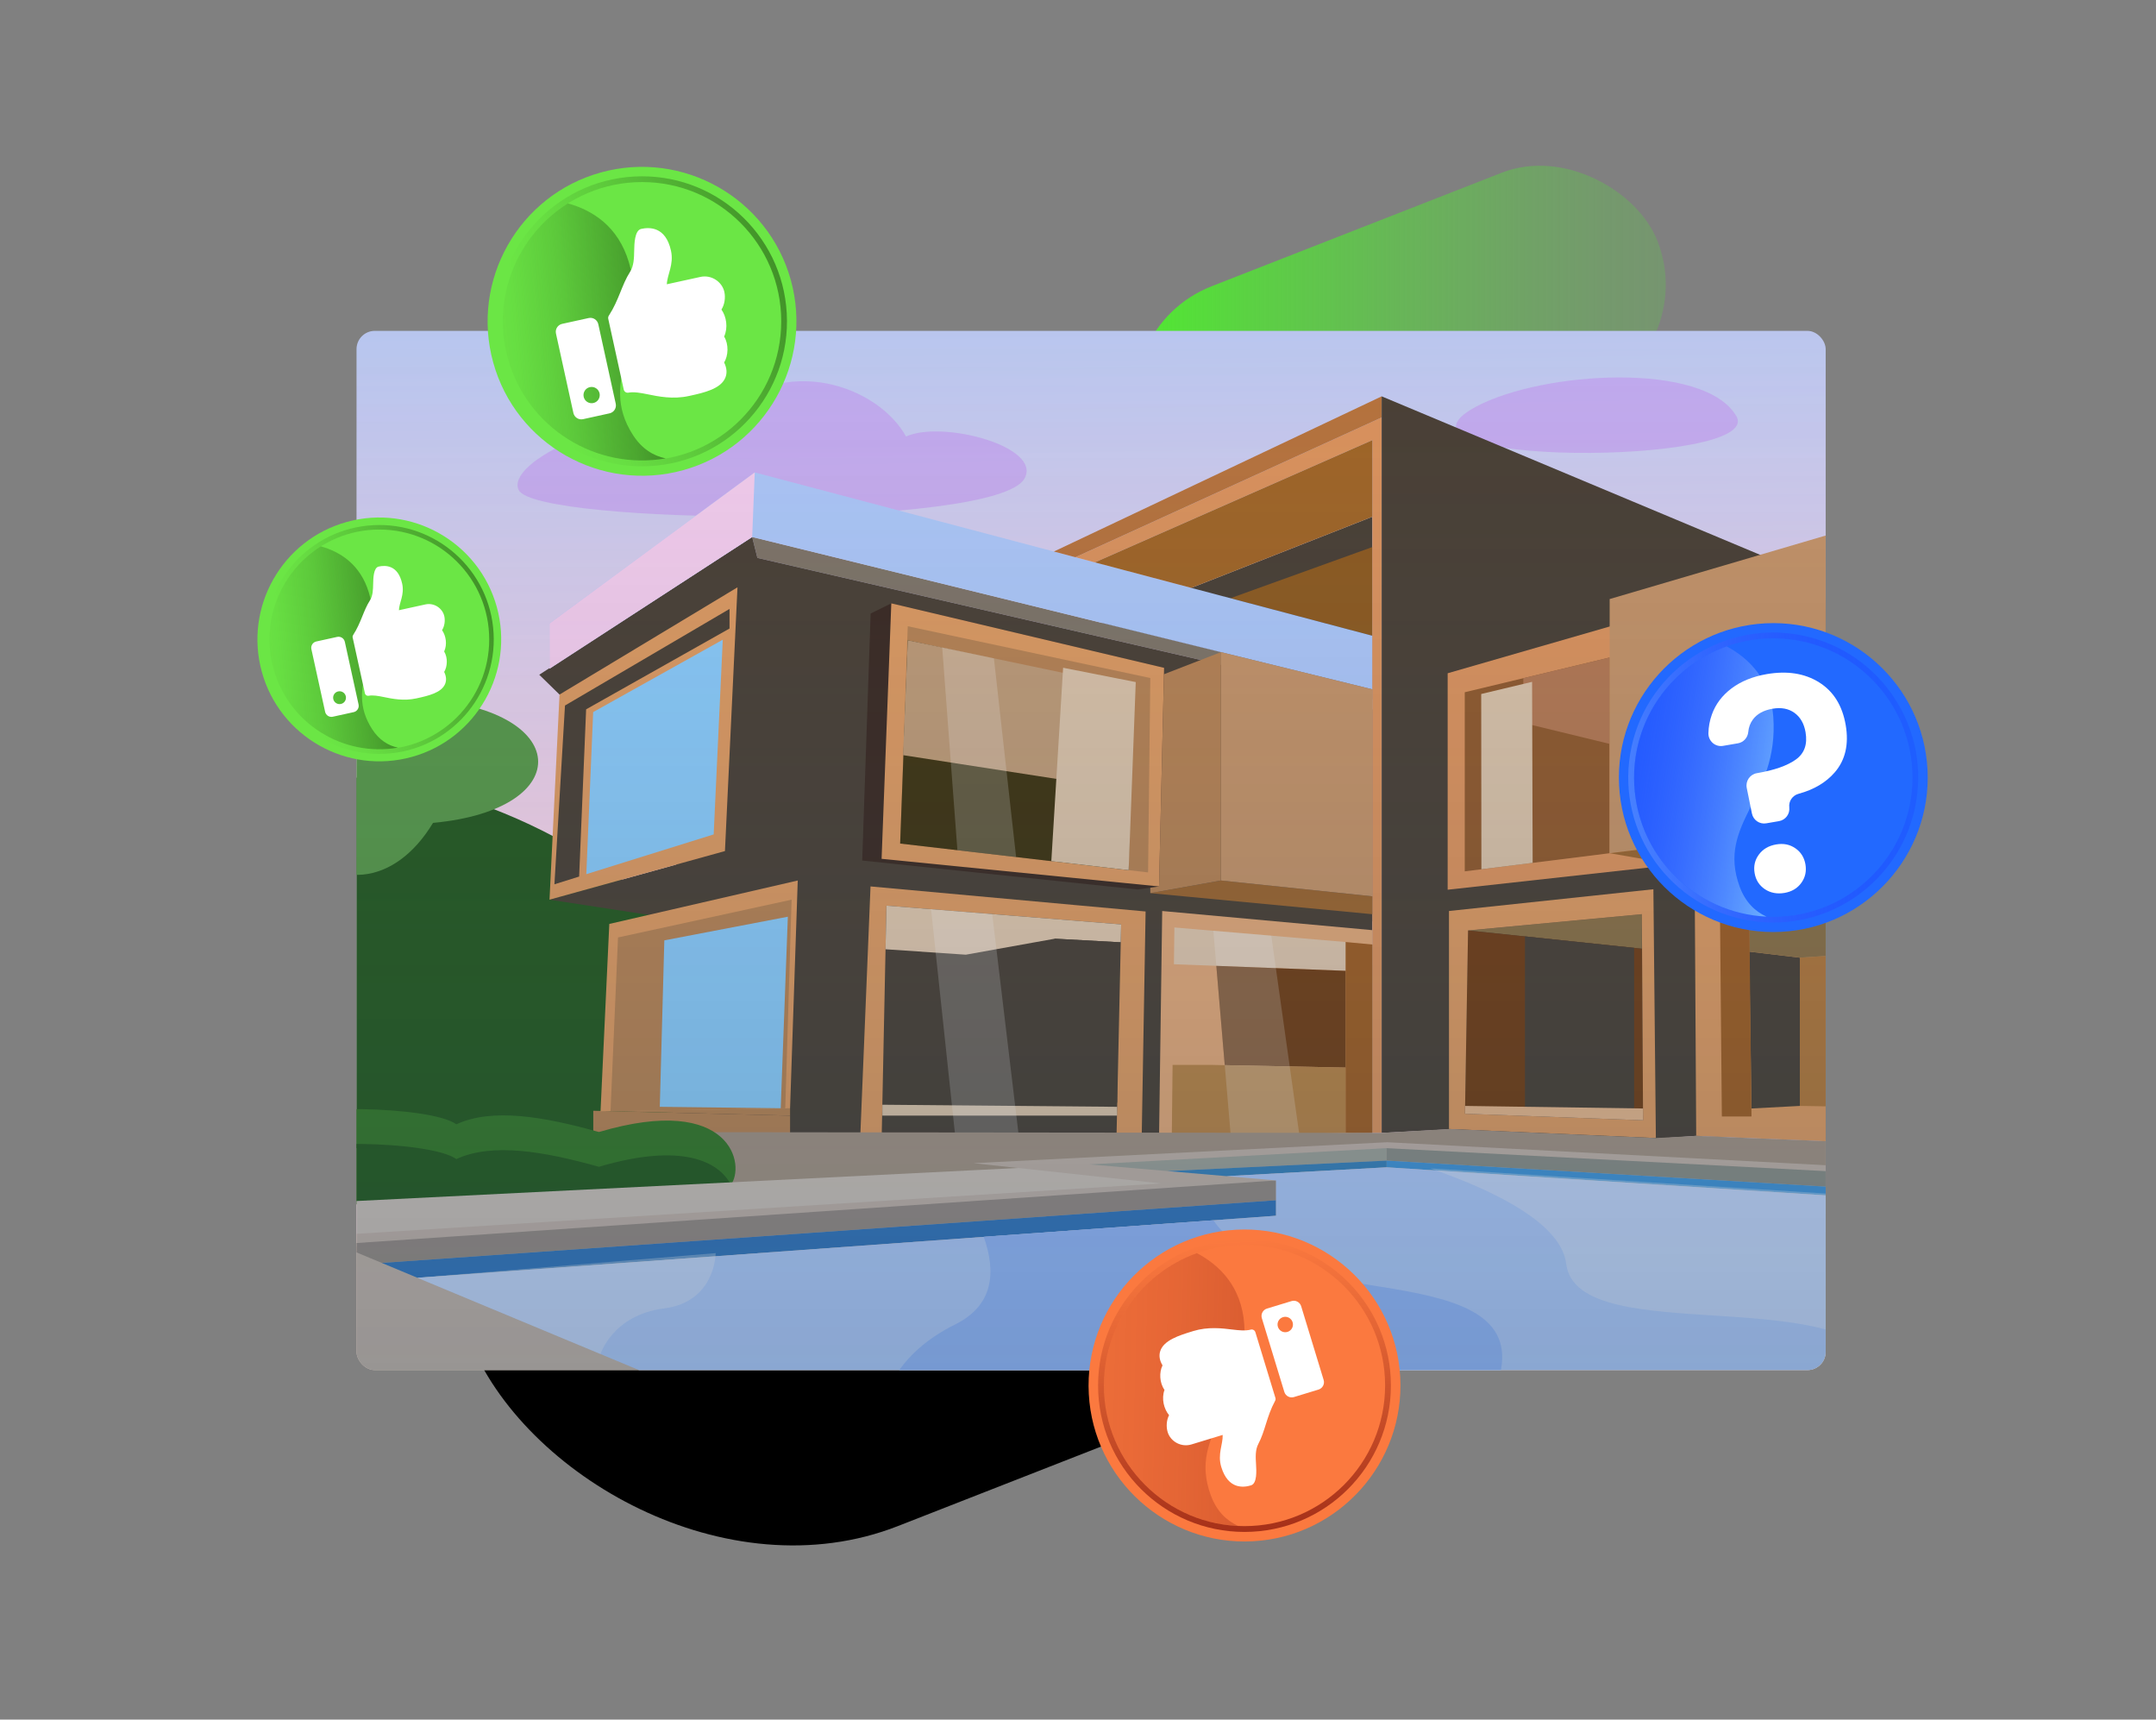 <?xml version="1.0" encoding="UTF-8"?>
<svg id="Warstwa_1" xmlns="http://www.w3.org/2000/svg" xmlns:xlink="http://www.w3.org/1999/xlink" viewBox="0 0 775 618">
  <rect x="0" y="0" width="775" height="618" fill="#808080" stroke="none"/>
  <defs>
    <style>
      .cls-1 {
        fill: none;
      }

      .cls-2 {
        fill: #7f7466;
      }

      .cls-3 {
        fill: #e4a876;
      }

      .cls-4 {
        fill: #a26524;
      }

      .cls-5 {
        fill: #b9733b;
      }

      .cls-6 {
        fill: #8a8c85;
      }

      .cls-7 {
        fill: #347725;
      }

      .cls-8 {
        fill: #9d9f97;
      }

      .cls-9 {
        fill: #b67850;
      }

      .cls-10 {
        fill: #6be645;
      }

      .cls-11 {
        fill: url(#linear-gradient-5);
      }

      .cls-12 {
        fill: url(#linear-gradient-6);
      }

      .cls-13 {
        fill: url(#linear-gradient-4);
      }

      .cls-14 {
        fill: url(#linear-gradient-3);
      }

      .cls-15 {
        fill: url(#linear-gradient-2);
      }

      .cls-16 {
        fill: #b98243;
      }

      .cls-17 {
        fill: #387fb9;
      }

      .cls-18 {
        fill: #2269ff;
      }

      .cls-19 {
        fill: url(#linear-gradient);
      }

      .cls-20 {
        opacity: .2;
      }

      .cls-20, .cls-21 {
        fill: #fff;
      }

      .cls-22 {
        fill: #dcc3a7;
      }

      .cls-23 {
        fill: #92592a;
      }

      .cls-24 {
        fill: #f2f2f2;
        opacity: .3;
      }

      .cls-25 {
        fill: #8bcbf9;
      }

      .cls-26 {
        fill: #4192d7;
      }

      .cls-27 {
        fill: #e7b589;
      }

      .cls-28 {
        fill: #3273ba;
      }

      .cls-29 {
        fill: #c0b0a6;
      }

      .cls-30 {
        fill: #3b2920;
      }

      .cls-31 {
        fill: #8b6f43;
      }

      .cls-32 {
        fill: #3f330f;
      }

      .cls-33 {
        fill: #261b12;
      }

      .cls-34 {
        fill: #c09b75;
      }

      .cls-35 {
        fill: #733e13;
      }

      .cls-36 {
        fill: #93b6f9;
      }

      .cls-37 {
        fill: #8f5a1d;
      }

      .cls-38 {
        fill: #fb793f;
      }

      .cls-39 {
        fill: #aec8f9;
      }

      .cls-40 {
        fill: #c69366;
      }

      .cls-41 {
        fill: #25591d;
      }

      .cls-42 {
        fill: #a05d20;
      }

      .cls-43 {
        fill: #cbbfb6;
      }

      .cls-44 {
        opacity: .25;
      }

      .cls-45 {
        fill: #958982;
      }

      .cls-46 {
        fill: #4a3f33;
      }

      .cls-47 {
        fill: #e1c7ab;
      }

      .cls-48 {
        fill: #b37738;
      }

      .cls-49 {
        fill: url(#Gradient_bez_nazwy_48-2);
      }

      .cls-50 {
        fill: #a39181;
      }

      .cls-51 {
        fill: #df9a5f;
      }

      .cls-52 {
        fill: #de935b;
      }

      .cls-53 {
        fill: #9c978f;
      }

      .cls-54 {
        fill: #f6ceee;
      }

      .cls-55 {
        fill: #589947;
        fill-rule: evenodd;
      }

      .cls-56 {
        fill: url(#Gradient_bez_nazwy_54);
      }

      .cls-57 {
        fill: url(#Gradient_bez_nazwy_43);
      }

      .cls-58 {
        fill: url(#Gradient_bez_nazwy_46);
      }

      .cls-59 {
        fill: url(#Gradient_bez_nazwy_48);
      }

      .cls-60 {
        fill: #9d652d;
      }

      .cls-61 {
        fill: #857c71;
      }

      .cls-62 {
        fill: #c58ef1;
        opacity: .5;
      }

      .cls-63 {
        clip-path: url(#clippath);
      }

      .cls-64 {
        fill: #723d13;
      }

      .cls-65 {
        fill: #b88251;
      }
    </style>
    <linearGradient id="Gradient_bez_nazwy_54" data-name="Gradient bez nazwy 54" x1="-5925.12" y1="881.57" x2="-5734.38" y2="881.57" gradientTransform="translate(6253.59 1426.08) rotate(21.37)" gradientUnits="userSpaceOnUse">
      <stop offset="0" stop-color="#50e931" stop-opacity=".2"/>
      <stop offset=".11" stop-color="#50e931" stop-opacity=".24"/>
      <stop offset=".28" stop-color="#50e931" stop-opacity=".34"/>
      <stop offset=".5" stop-color="#50e931" stop-opacity=".51"/>
      <stop offset=".76" stop-color="#50e931" stop-opacity=".75"/>
      <stop offset="1" stop-color="#50e931"/>
    </linearGradient>
    <clipPath id="clippath">
      <rect class="cls-1" x="128.16" y="118.91" width="528.1" height="373.48" rx="6.56" ry="6.56"/>
    </clipPath>
    <linearGradient id="Gradient_bez_nazwy_43" data-name="Gradient bez nazwy 43" x1="382.89" y1="294.29" x2="376.59" y2="-46.21" gradientUnits="userSpaceOnUse">
      <stop offset="0" stop-color="#f7d4ea"/>
      <stop offset="1" stop-color="#84bef9"/>
    </linearGradient>
    <linearGradient id="Gradient_bez_nazwy_46" data-name="Gradient bez nazwy 46" x1="392.21" y1="492.39" x2="392.21" y2="118.91" gradientUnits="userSpaceOnUse">
      <stop offset="0" stop-color="#21425a"/>
      <stop offset="1" stop-color="#465a81" stop-opacity=".1"/>
    </linearGradient>
    <linearGradient id="linear-gradient" x1="-2794.77" y1="-3799.74" x2="-2689.51" y2="-3799.74" gradientTransform="translate(-3496.44 -2032.66) rotate(-93.13) scale(1 -1)" gradientUnits="userSpaceOnUse">
      <stop offset="0" stop-color="#6d0000" stop-opacity=".6"/>
      <stop offset=".05" stop-color="#6d0000" stop-opacity=".57"/>
      <stop offset=".68" stop-color="#6d0000" stop-opacity=".16"/>
      <stop offset="1" stop-color="#6d0000" stop-opacity="0"/>
    </linearGradient>
    <linearGradient id="linear-gradient-2" x1="584.13" y1="502.92" x2="347.61" y2="497.19" gradientTransform="matrix(1,0,0,1,0,0)" xlink:href="#linear-gradient"/>
    <linearGradient id="linear-gradient-3" x1="311.9" y1="76.8" x2="139.76" y2="97.2" gradientTransform="translate(-17.08 68.91) rotate(-9.22)" gradientUnits="userSpaceOnUse">
      <stop offset="0" stop-color="#32731e"/>
      <stop offset=".01" stop-color="#32731e" stop-opacity=".98"/>
      <stop offset=".22" stop-color="#32731e" stop-opacity=".56"/>
      <stop offset=".41" stop-color="#32731e" stop-opacity=".25"/>
      <stop offset=".56" stop-color="#32731e" stop-opacity=".07"/>
      <stop offset=".66" stop-color="#32731e" stop-opacity="0"/>
    </linearGradient>
    <linearGradient id="linear-gradient-4" x1="256.79" y1="90.88" x2="140.1" y2="76.09" gradientTransform="translate(-19.27 82.61) rotate(-12.37)" xlink:href="#linear-gradient-3"/>
    <linearGradient id="linear-gradient-5" x1="179.43" y1="170.13" x2="43.56" y2="186.23" gradientTransform="translate(-10.94 74.28) rotate(-9.22)" xlink:href="#linear-gradient-3"/>
    <linearGradient id="linear-gradient-6" x1="135.93" y1="181.24" x2="43.83" y2="169.56" gradientTransform="translate(-19.27 82.61) rotate(-12.37)" xlink:href="#linear-gradient-3"/>
    <linearGradient id="Gradient_bez_nazwy_48" data-name="Gradient bez nazwy 48" x1="778.49" y1="218.12" x2="606.36" y2="238.53" gradientTransform="translate(748.74 -451.63) rotate(80.78)" gradientUnits="userSpaceOnUse">
      <stop offset="0" stop-color="blue" stop-opacity="0"/>
      <stop offset="1" stop-color="#74baff"/>
    </linearGradient>
    <linearGradient id="Gradient_bez_nazwy_48-2" data-name="Gradient bez nazwy 48" x1="633.19" y1="162.03" x2="726.35" y2="155.96" gradientTransform="translate(-28.66 -26.72) rotate(12.59)" xlink:href="#Gradient_bez_nazwy_48"/>
  </defs>
  <rect class="cls-56" x="404.21" y="79.51" width="198.41" height="86.46" rx="43.23" ry="43.23" transform="translate(1016.94 53.6) rotate(158.63)"/>
  <rect x="153.6" y="282.67" width="435.92" height="237.91" rx="118.96" ry="118.96" transform="translate(-120.79 162.99) rotate(-21.37)"/>
  <g>
    <g class="cls-63">
      <g>
        <rect class="cls-57" x="106.63" y="112.66" width="552" height="335.26"/>
        <path class="cls-62" d="M186.47,176.13c-5.03-9.87,34.4-29.74,71.75-26.15,23.75-23.66,57.59-11.08,67.46,6.89,13.17-5.96,49.25,3.69,42.51,15.22-10.52,18-175.3,16.62-181.72,4.04Z"/>
        <path class="cls-62" d="M530.56,146.16c23.89-12.79,82.14-16.37,93.6,3.41,10.46,18.05-134.04,18.23-93.6-3.41Z"/>
        <path class="cls-41" d="M71.13,412.63h177.22c75.31-61.66-110.21-176.59-178.17-116.48l.95,116.48Z"/>
        <path class="cls-55" d="M81.66,179.79c28.95,4.25,28.29,17.95,24.44,24,33.95-2.67,55.17,21.89,35.54,31.76,11.37,4.73,12.98,10.06,9.55,15.71,54.37,2.94,56.71,39.66,4.46,44.47-13.78,22.82-36.16,25.18-51.69,4.64l-16.34,2.85-5.97-123.43Z"/>
        <polygon class="cls-46" points="309.93 216.83 493.31 254.92 493.31 331.15 307.21 312.62 309.93 216.83"/>
        <polygon class="cls-2" points="493.31 251.38 493.31 247.74 270.38 192.99 272.26 200.5 493.31 251.38"/>
        <polygon class="cls-46" points="493.31 247.74 493.31 185.71 396.16 223.88 493.31 247.74"/>
        <polygon class="cls-3" points="318.64 325.47 316.9 409.96 401.34 408.7 403.01 332.21 318.64 325.47"/>
        <polygon class="cls-33" points="309.93 216.83 272.26 230.55 272.26 320.98 307.21 312.62 309.93 216.83"/>
        <polygon class="cls-46" points="476.61 247.54 272.26 200.5 270.38 192.99 193.84 242.49 201.13 249.61 243.85 252.03 242.97 310.74 197.53 323.33 237.43 329.45 242.71 328.06 241.46 411.56 493.31 407.14 493.31 266.14 493.31 251.38 493.31 247.74 476.61 247.54"/>
        <polygon class="cls-46" points="303.37 318.57 286.76 316.44 284 408.77 301.1 408.77 303.37 318.57"/>
        <polygon class="cls-65" points="284 400.94 213.26 399.19 213.26 406.85 284 408.77 284 400.94"/>
        <polygon class="cls-65" points="218.43 399.32 239.45 397.77 284 398.32 284 400.94 218.43 399.32"/>
        <g>
          <polyline class="cls-51" points="284 398.32 286.76 316.44 219.02 332.05 215.87 399.36"/>
          <polygon class="cls-65" points="282.27 398.3 219.46 399.36 222.15 336.91 284.55 323.33 282.27 398.3"/>
          <polygon class="cls-25" points="238.8 337.95 237.17 397.77 280.64 398.28 283.2 329.45 238.8 337.95"/>
          <line class="cls-65" x1="219.46" y1="399.36" x2="237.17" y2="397.77"/>
        </g>
        <polygon class="cls-51" points="312.92 318.57 411.8 327.57 410.4 408.7 401.34 408.7 403.01 332.21 318.64 325.47 316.9 409.96 309.15 410.5 312.92 318.57"/>
        <polygon class="cls-47" points="318.31 341.15 347.18 343.1 379.18 337.35 402.86 338.65 403.01 332.21 318.64 325.47 318.31 341.15"/>
        <polygon class="cls-46" points="378.51 368.35 402.86 338.65 379.18 337.35 356.1 368.21 378.51 368.35"/>
        <polygon class="cls-46" points="378.51 368.35 401.56 396.34 401.56 371.77 396.22 364.53 381.64 364.53 378.51 368.35"/>
        <polygon class="cls-46" points="368.4 396.34 368.4 378.74 329.24 378.74 329.24 395.2 368.4 396.34"/>
        <polygon class="cls-22" points="317.17 397.02 317.17 400.94 401.56 400.94 401.56 397.77 317.17 397.02"/>
        <polygon class="cls-37" points="493.31 196.6 493.31 228.48 442.29 214.99 493.31 196.6"/>
        <polygon class="cls-39" points="197.53 224.07 197.53 240.32 270.38 192.99 493.31 247.74 493.31 228.48 271.3 169.78 197.53 224.07"/>
        <polygon class="cls-52" points="493.31 158.19 493.31 407.14 496.66 407.14 496.66 150.03 386.57 200.26 393.56 202.11 493.31 158.19"/>
        <polygon class="cls-4" points="428.24 211.28 493.31 185.71 493.31 158.19 393.56 202.11 428.24 211.28"/>
        <polygon class="cls-5" points="496.66 150.03 496.66 142.44 378.83 198.21 386.57 200.26 496.66 150.03"/>
        <polygon class="cls-54" points="271.3 169.78 197.53 224.07 197.53 240.32 270.38 192.99 271.3 169.78"/>
        <polygon class="cls-20" points="334.68 326.75 356.67 328.51 366.14 407.67 343.42 408.77 334.68 326.75"/>
        <g>
          <polygon class="cls-3" points="417.77 327.4 416.63 408.77 493.31 407.14 493.31 334.28 417.77 327.4"/>
          <polygon class="cls-42" points="493.31 407.14 483.66 407.14 483.66 338.54 493.31 339.44 493.31 407.14"/>
          <polygon class="cls-47" points="421.98 346.53 483.66 348.9 483.66 338.54 422.15 333.32 421.98 346.53"/>
          <polygon class="cls-35" points="483.66 383.67 440.25 382.8 437.22 347.11 483.66 348.9 483.66 383.67"/>
          <polygon class="cls-16" points="483.66 407.14 421.21 408.77 421.5 382.7 435 382.7 483.66 383.67 483.66 407.14"/>
          <polygon class="cls-20" points="436.15 334.5 456.98 336.27 467.04 407.63 442.36 407.63 436.15 334.5"/>
        </g>
        <g>
          <polygon class="cls-46" points="655.73 209.04 496.66 142.44 496.66 407.14 520.38 405.88 595.1 409.21 609.72 408.21 665.9 409.91 655.73 209.04"/>
          <g>
            <polygon class="cls-52" points="520.38 241.96 520.38 319.75 593.73 311.65 593.73 220.79 520.38 241.96"/>
            <polygon class="cls-23" points="578.61 236.29 526.52 248.78 526.52 313.15 578.61 306.63 578.61 236.29"/>
            <polygon class="cls-9" points="547.57 243.73 547.57 259.8 578.61 267.34 578.61 236.29 547.57 243.73"/>
            <polygon class="cls-22" points="550.73 245.04 532.44 249.41 532.51 312.4 550.93 310.1 550.73 245.04"/>
          </g>
          <g>
            <polygon class="cls-40" points="578.61 215.29 578.61 306.63 681.36 293.91 679.23 185.71 578.61 215.29"/>
            <polygon class="cls-65" points="720.74 303.77 681.36 293.91 679.23 185.71 720.74 206.94 720.74 303.77"/>
            <polygon class="cls-60" points="621.97 314.16 720.74 303.77 681.36 293.91 578.61 306.63 621.97 314.16"/>
          </g>
          <g>
            <polygon class="cls-31" points="527.71 334.39 590.18 328.55 590.18 340.95 527.71 334.39"/>
            <polygon class="cls-64" points="590.62 398.37 526.6 400.26 527.71 334.39 590.18 340.95 590.62 398.37"/>
            <path class="cls-51" d="M594.33,319.58l-73.48,7.82v78.34l74.37,3.25-.89-89.42ZM526.6,400.26l1.11-65.88,62.47-5.84.44,74.06-64.02-2.35Z"/>
            <polygon class="cls-46" points="587.41 398.26 587.41 340.66 548.16 336.53 548.16 400.26 587.41 398.26"/>
            <polygon class="cls-27" points="590.62 398.37 526.65 397.45 526.6 400.26 590.62 402.61 590.62 398.37"/>
          </g>
          <g>
            <polygon class="cls-51" points="709.44 311.14 609.2 320.72 609.72 408.21 712.48 412.54 709.44 311.14"/>
            <polygon class="cls-48" points="704.67 340.42 646.97 344.17 646.97 397.45 705.97 398.37 704.67 340.42"/>
            <polygon class="cls-46" points="628.78 342 646.97 344.17 646.97 397.45 629.59 398.37 628.78 342"/>
            <polygon class="cls-31" points="628.78 327.23 628.78 342 646.97 344.17 704.67 340.42 704.22 320.72 628.78 327.23"/>
            <polygon class="cls-42" points="628.78 327.23 629.59 401.25 618.94 401.25 618.27 327.9 628.78 327.23"/>
          </g>
        </g>
        <polygon class="cls-50" points="213.26 406.85 493.31 407.14 496.66 407.14 520.84 405.75 595.22 409 609.72 408.21 665.88 410.5 666.72 464.01 213.26 464.01 213.26 406.85"/>
        <g>
          <path class="cls-7" d="M93.33,403.51c11.99-7.18,61.59-6.06,70.71.54,12.92-5.95,31.36-2.8,51.26,2.78,47.79-14.15,52.9,12.22,47.25,19.21l-170.3,8.57,1.07-31.1Z"/>
          <path class="cls-41" d="M86.11,411.99c3.04,1.09,5.51,2.42,7.22,4.02,11.99-7.18,61.59-6.06,70.71.54,12.92-5.95,31.36-2.8,51.26,2.78,29.99-8.88,43.16-1.8,47.42,6.43-.06.09-.11.2-.17.29l-170.77,8.6-5.52.28-.15-22.92Z"/>
        </g>
        <g>
          <polygon class="cls-43" points="816.12 719.06 1048.5 440.08 498.43 412.63 365.92 419.76 -41.33 440.08 -105.23 719.06 816.12 719.06"/>
          <polygon class="cls-29" points="56.27 447.92 436.57 729.4 976.2 435.53 498.69 410.5 349.93 418.03 417.28 425.31 56.27 447.92"/>
          <polygon class="cls-53" points="437.73 771.05 976.2 442.26 976.2 435.53 436.57 729.4 437.73 771.05"/>
          <polygon class="cls-61" points="437.73 771.05 436.57 729.4 56.27 447.92 56.27 454.76 437.73 771.05"/>
          <polygon class="cls-45" points="137.23 453.87 121.2 447.2 458.69 424.22 458.69 431.35 137.23 453.87"/>
          <polygon class="cls-28" points="150.03 459.21 458.69 436.92 458.69 431.35 137.23 453.87 150.03 459.21"/>
          <polygon class="cls-8" points="391.62 418.47 419.65 420.87 498.43 417.1 498.43 412.63 391.62 418.47"/>
          <polygon class="cls-6" points="926.03 434.99 907.89 441.35 498.43 417.1 498.43 412.63 926.03 434.99"/>
          <polygon class="cls-26" points="897.39 445.02 907.89 441.35 498.43 417.1 498.43 419.51 897.39 445.02"/>
          <polygon class="cls-17" points="440.88 422.69 498.43 419.51 498.43 417.1 419.65 420.87 440.88 422.69"/>
          <polygon class="cls-39" points="472.96 593.69 897.39 445.02 498.43 419.51 440.88 422.69 458.69 424.22 458.69 436.92 150.03 459.21 472.96 593.69"/>
        </g>
        <g>
          <polygon class="cls-60" points="493.31 328.55 413.49 320.98 438.88 316.44 493.31 322.12 493.31 328.55"/>
          <polygon class="cls-65" points="413.49 320.98 413.49 244.21 438.88 234.37 438.88 316.44 413.49 320.98"/>
          <polygon class="cls-40" points="493.31 247.74 493.31 322.12 438.88 316.44 438.88 234.37 493.31 247.74"/>
        </g>
        <g>
          <polygon class="cls-30" points="309.93 309.26 409.02 319.67 416.63 318.57 418.45 240.01 320.39 216.83 312.96 220.49 309.93 309.26"/>
          <polygon class="cls-51" points="320.39 216.83 418.45 240.01 416.63 318.57 316.9 308.65 320.39 216.83"/>
          <polygon class="cls-65" points="326.3 225.06 413.49 243.67 412.69 313.53 323.57 303.16 326.3 225.06"/>
          <polygon class="cls-32" points="323.57 303.16 405.71 312.72 406.93 247.74 326.3 230.1 323.57 303.16"/>
          <polygon class="cls-34" points="326.3 230.1 324.62 271.39 382.1 280.29 385.45 242.51 326.3 230.1"/>
          <polygon class="cls-22" points="382.15 239.98 408.26 245.13 405.71 312.72 377.91 309.48 382.15 239.98"/>
          <polygon class="cls-20" points="338.69 232.7 357.28 236.6 365.25 308.01 344.15 305.55 338.69 232.7"/>
        </g>
        <polygon class="cls-51" points="201.13 249.61 265.1 211.07 260.59 305.86 197.53 323.33 201.13 249.61"/>
        <polygon class="cls-46" points="210.69 254.92 262.24 225.88 262.24 218.84 203.09 253.55 199.3 317.8 208.18 315.02 210.69 254.92"/>
        <polygon class="cls-25" points="213.22 255.91 210.76 314.16 256.54 299.87 259.81 229.9 213.22 255.91"/>
        <path class="cls-24" d="M775.63,454.19c-16.75-.24-25.75-9.32-30.45-19.61l-231.02-14.68c24.54,8.52,47.08,20.12,48.83,34.3,3.95,31.98,107.97,4.02,115.77,42.38,2.12,10.4,3.89,18.15,5.35,23.96l148.14-51.56c-14.89-6.75-36.27-14.48-56.62-14.78Z"/>
        <path class="cls-36" d="M565.71,561.47c-21.55-12.99-41.48-32.9-29.51-59.11,22.74-49.79-63.26-32.09-91.24-54.74-3.96-3.21-6.73-6.03-8.78-9.07l-82.58,5.92c4.45,12.48,3.75,24.57-10.29,31.53-22.51,11.14-31.74,30.7-26.11,53.17l155.93,64.52,92.58-32.22Z"/>
        <path class="cls-24" d="M150.03,459.21l107.23-8.85s0,17.49-18.53,19.85c-18.53,2.36-22.86,16.41-22.86,16.41l-65.84-27.42Z"/>
      </g>
    </g>
    <g class="cls-44">
      <rect class="cls-58" x="128.16" y="118.91" width="528.1" height="373.48" rx="6.56" ry="6.56"/>
    </g>
  </g>
  <g>
    <g>
      <path class="cls-38" d="M450.41,553.9c-30.88,1.69-57.36-22.06-59.03-52.92-1.69-30.88,22.06-57.36,52.92-59.03,30.88-1.69,57.36,22.06,59.03,52.92,1.67,30.86-22.06,57.36-52.92,59.03Z"/>
      <circle class="cls-19" cx="447.35" cy="497.92" r="52.63"/>
      <circle class="cls-38" cx="447.35" cy="497.92" r="50.54"/>
      <path class="cls-15" d="M435.29,537.55c-8.59-23.06,14.17-32.07,11.97-61.66-1.01-13.62-8.95-21.25-17.02-25.53-20.48,7.36-34.59,27.47-33.34,50.31,1.42,26.18,22.53,46.61,48.19,47.72-4.26-1.92-7.74-5.33-9.8-10.86h0Z"/>
    </g>
    <path class="cls-21" d="M461.67,500.24l-8.08-26.5c-.45-1.46.38-3.01,1.84-3.46l8.83-2.69c1.46-.45,3.01.38,3.46,1.84l8.08,26.5c.45,1.46-.38,3.01-1.84,3.46l-8.83,2.69c-1.46.45-3.01-.38-3.46-1.84ZM459.35,476.82c.45,1.46,1.99,2.29,3.46,1.84s2.29-1.99,1.84-3.46-1.99-2.29-3.46-1.84-2.29,1.99-1.84,3.46ZM439.5,515.69l-11.23,3.42c-3.69,1.12-7.49-1.06-8.53-4.41-.61-1.98-.42-4.37.49-6.09v-.02c-1.86-2.25-2.79-5.91-1.64-9.09-1.83-2.57-1.93-6.37-.71-8.8-1.07-1.8-1.34-3.52-.82-5.13,1.27-3.92,6.84-5.67,11.56-7.11l.31-.1c5.33-1.62,10.29-1.01,14.27-.52,2,.25,4.6.51,6.36.01.73-.21,1.48.21,1.7.93l7.2,23.6c.11.35.07.74-.11,1.06-3.06,5.65-3.54,10.8-6.03,15.49-1.13,2.14-.98,4.79-.82,7.36.13,2.19.43,6.84-1.8,7.52-2.65.81-8.22,1.54-10.69-6.57-1.43-4.68.64-8.18.49-11.56Z"/>
  </g>
  <g>
    <path class="cls-10" d="M245.61,168.96c-29.5,8.18-60.15-9.17-68.31-38.66-8.18-29.5,9.17-60.15,38.66-68.31,29.5-8.18,60.15,9.17,68.31,38.66,8.16,29.49-9.17,60.15-38.66,68.31Z"/>
    <circle class="cls-14" cx="230.78" cy="115.47" r="52.11" transform="translate(-6 12.86) rotate(-3.15)"/>
    <circle class="cls-10" cx="230.78" cy="115.47" r="50.04"/>
    <path class="cls-13" d="M227.53,156.35c-13.2-20.48,6.91-34.02-1.5-62.17-3.87-12.95-13.16-18.66-21.88-21.08-18.24,11.46-27.63,33.9-21.58,55.72,6.93,25.01,31.67,40.3,56.73,35.93-4.53-.96-8.62-3.51-11.78-8.42h0Z"/>
    <path class="cls-21" d="M215.07,116.53l6.26,28.54c.35,1.58-.65,3.13-2.23,3.48l-9.51,2.09c-1.58.35-3.13-.65-3.48-2.23l-6.26-28.54c-.35-1.58.65-3.13,2.23-3.48l9.51-2.09c1.58-.35,3.13.65,3.48,2.23ZM215.52,141.36c-.35-1.58-1.9-2.57-3.48-2.23s-2.57,1.9-2.23,3.48,1.9,2.57,3.48,2.23,2.57-1.9,2.23-3.48ZM239.67,102.17l12.1-2.65c3.97-.87,7.79,1.75,8.6,5.36.48,2.13.07,4.63-1.03,6.36v.02c1.77,2.52,2.43,6.45.96,9.69,1.71,2.85,1.5,6.86,0,9.32.97,1.98,1.12,3.82.43,5.47-1.66,4.02-7.67,5.39-12.75,6.5l-.34.07c-5.74,1.26-10.9.2-15.04-.65-2.08-.43-4.79-.93-6.68-.55-.78.16-1.54-.34-1.71-1.12l-5.57-25.42c-.08-.38-.01-.78.2-1.11,3.69-5.69,4.63-11.06,7.65-15.77,1.37-2.15,1.43-4.95,1.48-7.67.05-2.32.13-7.23,2.53-7.76,2.85-.63,8.77-.93,10.69,7.81,1.11,5.04-1.36,8.55-1.49,12.11Z"/>
  </g>
  <g>
    <path class="cls-10" d="M148.05,272.02c-23.29,6.46-47.48-7.24-53.92-30.52-6.46-23.29,7.24-47.48,30.52-53.92,23.29-6.46,47.48,7.24,53.92,30.52,6.44,23.28-7.24,47.48-30.52,53.92Z"/>
    <circle class="cls-11" cx="136.35" cy="229.81" r="41.13" transform="translate(-12.42 7.84) rotate(-3.15)"/>
    <circle class="cls-10" cx="136.35" cy="229.81" r="39.5"/>
    <path class="cls-12" d="M133.78,262.07c-10.42-16.16,5.45-26.85-1.18-49.07-3.05-10.22-10.39-14.73-17.27-16.64-14.4,9.04-21.81,26.76-17.03,43.98,5.47,19.74,25,31.8,44.77,28.36-3.57-.76-6.8-2.77-9.3-6.65h0Z"/>
    <path class="cls-21" d="M123.95,230.65l4.94,22.53c.27,1.24-.51,2.47-1.76,2.75l-7.51,1.65c-1.24.27-2.47-.51-2.75-1.76l-4.94-22.53c-.27-1.24.51-2.47,1.76-2.75l7.51-1.65c1.24-.27,2.47.51,2.75,1.76ZM124.31,250.24c-.27-1.24-1.5-2.03-2.75-1.76s-2.03,1.5-1.76,2.75c.27,1.24,1.5,2.03,2.75,1.76s2.03-1.5,1.76-2.75ZM143.37,219.31l9.55-2.09c3.13-.69,6.15,1.38,6.79,4.23.38,1.68.06,3.65-.81,5.02h0c1.4,2,1.93,5.1.76,7.66,1.35,2.25,1.18,5.42,0,7.35.77,1.56.88,3.01.34,4.32-1.31,3.17-6.05,4.25-10.07,5.13l-.27.06c-4.53.99-8.6.16-11.87-.52-1.64-.34-3.78-.73-5.27-.43-.62.12-1.22-.27-1.35-.88l-4.4-20.06c-.07-.3,0-.61.16-.87,2.91-4.49,3.66-8.73,6.04-12.45,1.08-1.7,1.13-3.91,1.17-6.05.04-1.83.1-5.71,2-6.12,2.25-.49,6.92-.73,8.43,6.16.87,3.98-1.07,6.75-1.18,9.56Z"/>
  </g>
  <g>
    <path class="cls-18" d="M640.24,334.88c-30.58,1.55-56.7-22.07-58.24-52.63-1.55-30.58,22.07-56.7,52.63-58.24,30.58-1.55,56.7,22.07,58.24,52.63,1.54,30.56-22.07,56.7-52.63,58.24Z"/>
    <circle class="cls-59" cx="637.43" cy="279.45" r="52.11" transform="translate(257.19 862.39) rotate(-80.56)"/>
    <circle class="cls-18" cx="637.43" cy="279.45" r="50.04"/>
    <path class="cls-49" d="M625.34,318.64c-8.42-22.87,14.16-31.69,12.09-61-.95-13.49-8.77-21.08-16.76-25.34-20.3,7.21-34.36,27.06-33.21,49.68,1.31,25.92,22.13,46.23,47.53,47.44-4.21-1.92-7.64-5.31-9.66-10.79h0Z"/>
    <path class="cls-21" d="M653.87,245.21c5.19,3.23,8.38,8.35,9.59,15.36,1.19,6.94-.13,12.62-3.96,17.03-3.14,3.62-7.47,6.18-12.99,7.68-2.16.59-3.6,2.64-3.33,4.87h0c.28,2.37-1.34,4.54-3.69,4.95l-4.59.79c-2.39.41-4.67-1.15-5.15-3.53l-1.86-9.18c-.5-2.48,1.14-4.88,3.63-5.31l.23-.04c6.16-1.06,10.77-2.69,13.82-4.89,3.05-2.2,4.2-5.46,3.46-9.78-.54-3.12-1.87-5.44-3.99-6.97-2.12-1.53-4.74-2.03-7.86-1.49-3.26.56-5.64,1.88-7.14,3.96-.92,1.28-1.46,2.75-1.61,4.42-.19,2.03-1.69,3.7-3.7,4.05l-5.37.92c-2.81.48-5.32-1.74-5.25-4.58.06-2.31.47-4.53,1.23-6.65,1.33-3.73,3.69-6.87,7.08-9.42,3.39-2.55,7.6-4.26,12.63-5.13,7.37-1.27,13.64-.29,18.83,2.94ZM634.39,319.55c-2.02-1.36-3.25-3.29-3.67-5.77-.43-2.48.08-4.7,1.53-6.66,1.45-1.96,3.52-3.18,6.21-3.64s4.92.01,6.91,1.38c1.99,1.37,3.19,3.3,3.62,5.78.43,2.48-.07,4.7-1.48,6.65-1.41,1.96-3.43,3.16-6.05,3.61s-5.05.01-7.07-1.35Z"/>
  </g>
</svg>